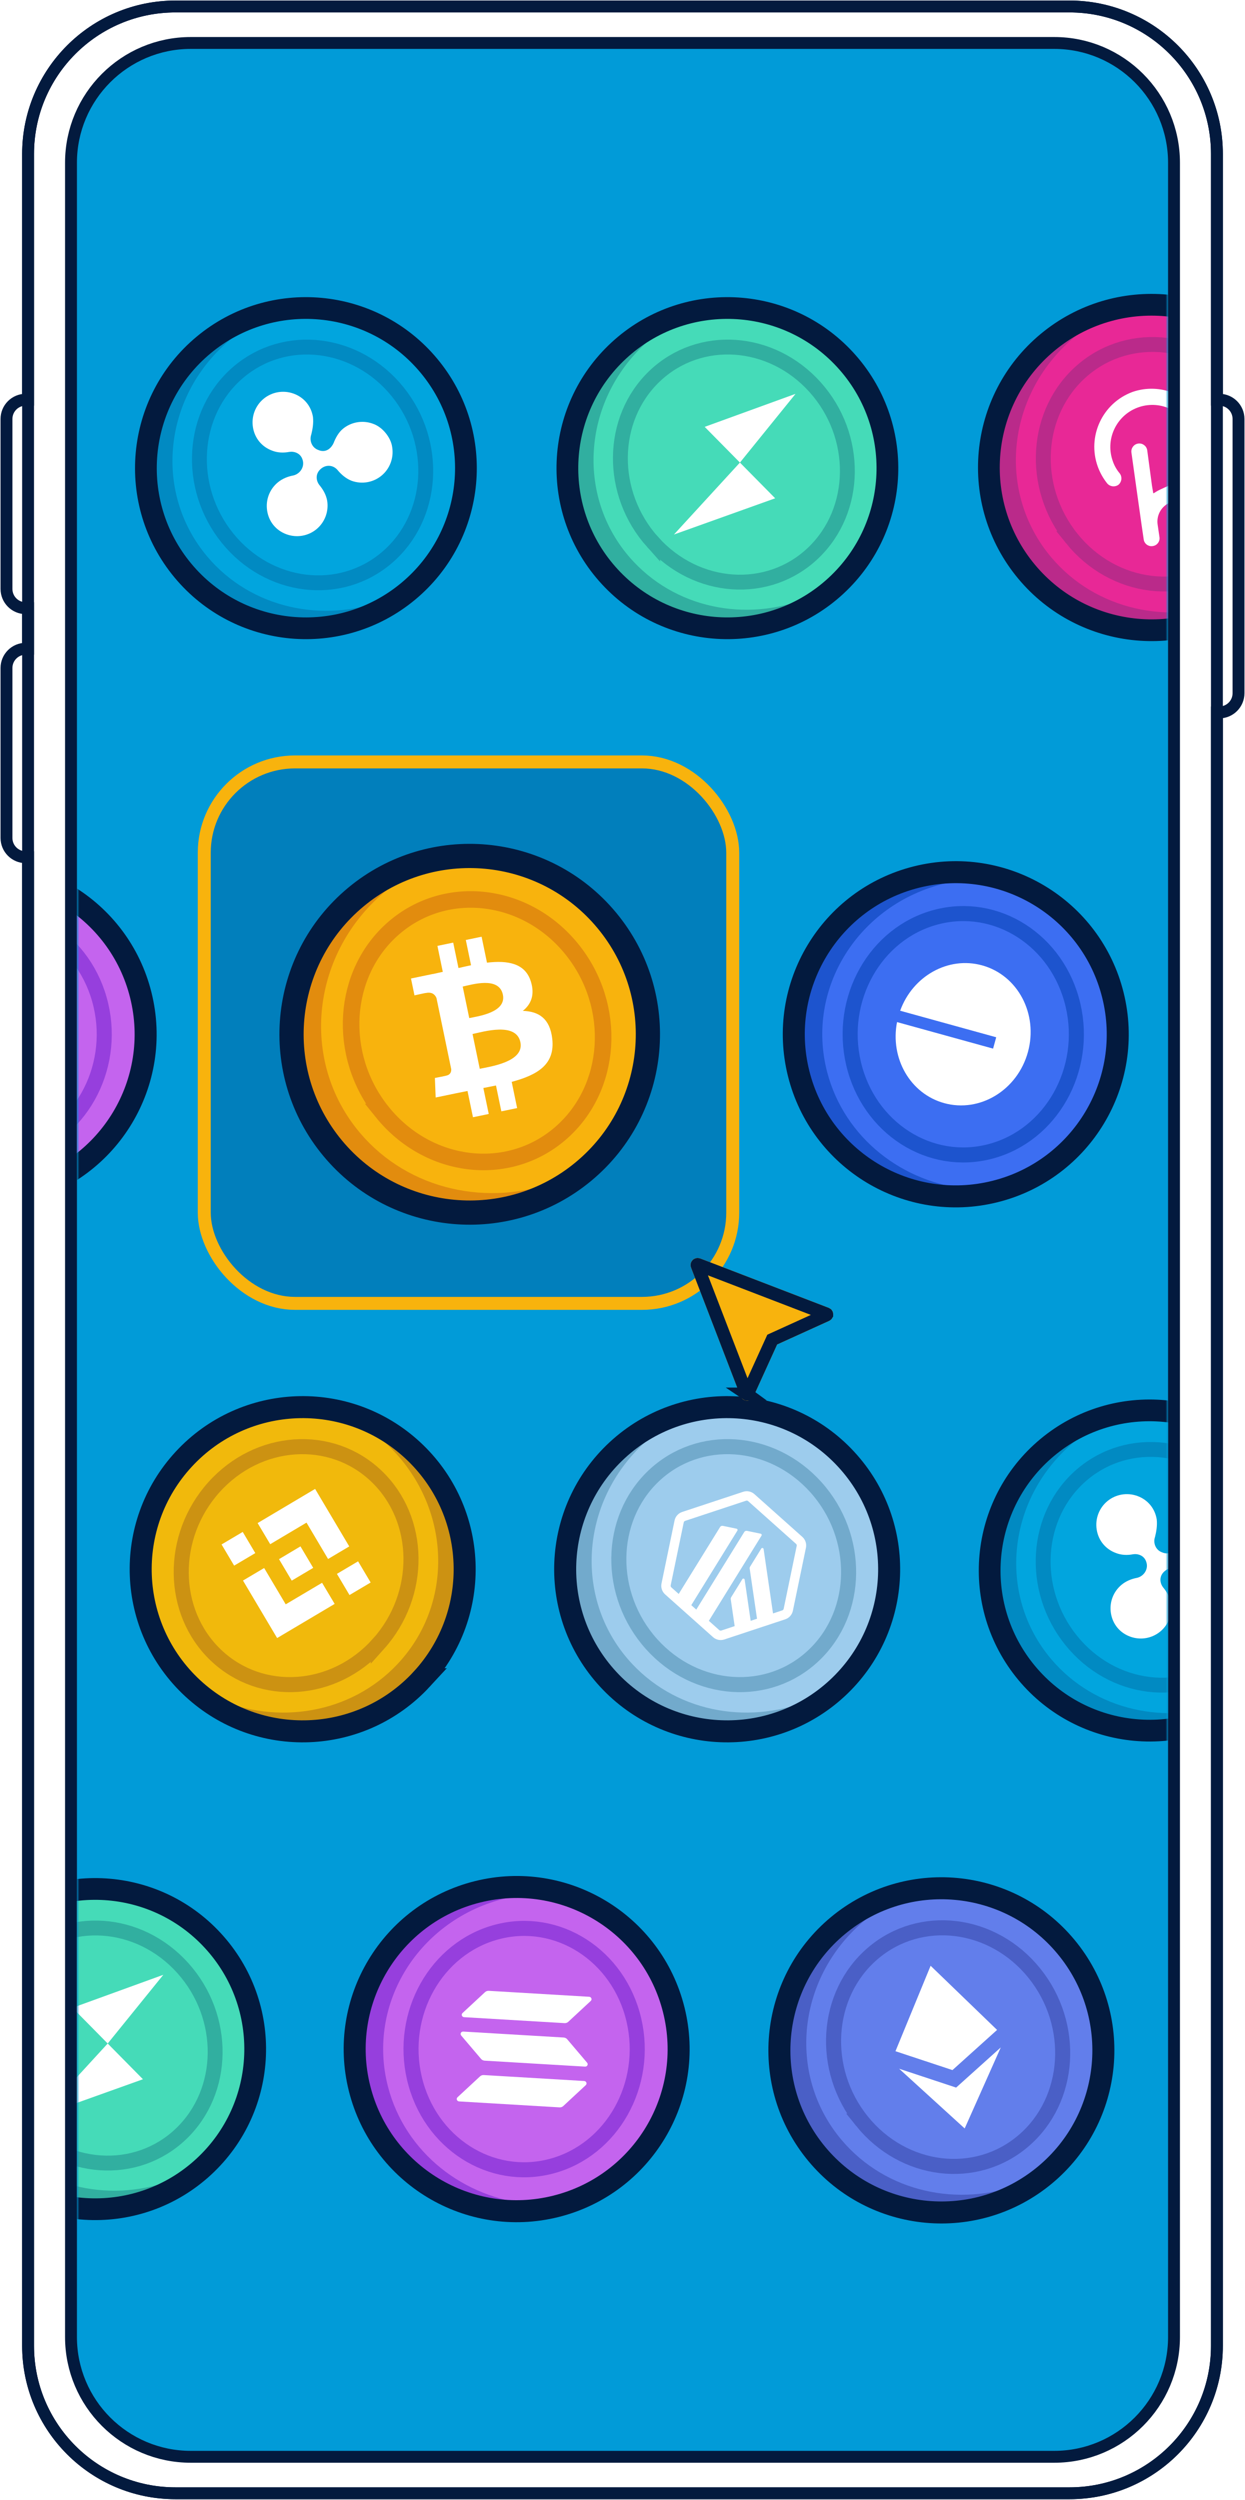 <svg width="384" height="771" viewBox="0 0 384 771" fill="none" xmlns="http://www.w3.org/2000/svg">
<path d="M376.062 123.284H375.34V47.498C375.34 22.37 354.975 2 329.854 2H54.146C29.025 2 8.66 22.37 8.66 47.498V123.284H7.938C4.659 123.284 2 125.943 2 129.224V181.648C2 184.928 4.659 187.588 7.938 187.588H8.66V200.091H7.938C4.659 200.091 2 202.751 2 206.031V258.455C2 261.735 4.659 264.395 7.938 264.395H8.66V723.502C8.66 748.63 29.025 769 54.146 769H329.854C354.975 769 375.339 748.63 375.339 723.502V219.739H376.061C379.341 219.739 382 217.08 382 213.799V129.223C382 125.943 379.341 123.284 376.062 123.284Z" stroke="#031A3E" stroke-width="3.666" stroke-miterlimit="10"/>
<path d="M375.339 47.498C375.339 22.37 354.975 2 329.854 2H54.146C29.025 2 8.66 22.37 8.66 47.498C8.66 272.218 8.66 497.858 8.66 723.502C8.66 748.63 29.025 769 54.146 769H329.853C354.974 769 375.339 748.63 375.339 723.502C375.339 498.031 375.339 272.561 375.339 47.498Z" stroke="#031A3E" stroke-width="3.666" stroke-miterlimit="10"/>
<path d="M325.159 13.253H58.841C38.437 13.253 21.896 29.798 21.896 50.208V720.792C21.896 741.202 38.437 757.747 58.841 757.747H325.159C345.563 757.747 362.104 741.202 362.104 720.792V50.208C362.104 29.798 345.563 13.253 325.159 13.253Z" fill="#019BD8"/>
<path d="M325.159 13.253H58.841C38.437 13.253 21.896 29.798 21.896 50.208V720.792C21.896 741.202 38.437 757.747 58.841 757.747H325.159C345.563 757.747 362.104 741.202 362.104 720.792V50.208C362.104 29.798 345.563 13.253 325.159 13.253Z" stroke="#031A3E" stroke-width="3.666" stroke-miterlimit="10"/>
<mask id="mask0_131_1930" style="mask-type:alpha" maskUnits="userSpaceOnUse" x="24" y="13" width="336" height="745">
<path d="M323.513 13H60.487C40.336 13 24 29.556 24 49.98V721.02C24 741.444 40.336 758 60.487 758H323.513C343.664 758 360 741.444 360 721.02V49.98C360 29.556 343.664 13 323.513 13Z" fill="#D9D9D9"/>
</mask>
<g mask="url(#mask0_131_1930)">
<path d="M187.59 517.935C168.861 497.655 170.103 466.017 190.368 447.277C210.628 428.537 242.242 429.785 260.969 450.068C279.701 470.345 278.456 501.98 258.196 520.718C237.929 539.462 206.319 538.216 187.59 517.935Z" fill="#9DCCED"/>
<path d="M191.316 449C195.528 445.177 200.211 442.187 205.144 439.998C203.016 441.417 200.967 443.005 199.018 444.774C178.62 463.279 176.851 493.951 195.058 513.278C209.502 528.612 232.181 532.185 251.124 523.772C230.99 537.198 203.822 534.985 187.356 517.505C169.149 498.177 170.918 467.503 191.316 449Z" fill="#72AACC"/>
<path d="M200.951 507.075C187.278 491.827 187.542 468.636 201.547 455.278C215.547 441.923 237.986 443.455 251.657 458.703C265.331 473.946 265.064 497.137 251.064 510.491C237.061 523.85 214.624 522.323 200.951 507.075Z" stroke="#72AACC" stroke-width="4.643" stroke-miterlimit="10"/>
<path d="M187.59 517.935C168.861 497.655 170.103 466.017 190.368 447.277C210.628 428.537 242.242 429.785 260.969 450.068C279.701 470.345 278.456 501.98 258.196 520.718C237.929 539.462 206.319 538.216 187.59 517.935Z" stroke="#031A3E" stroke-width="6.79" stroke-miterlimit="10"/>
<path d="M248.576 477.385L244.553 496.796C244.297 498.035 243.398 499.044 242.198 499.441L223.392 505.664C222.791 505.864 222.159 505.893 221.562 505.769C220.961 505.646 220.398 505.364 219.925 504.945L211.672 497.578L207.795 494.12L205.143 491.752C204.199 490.909 203.776 489.627 204.033 488.388L208.056 468.977C208.313 467.738 209.211 466.729 210.411 466.332L229.215 460.114C229.816 459.913 230.448 459.884 231.045 460.008C231.642 460.132 232.209 460.411 232.682 460.833L247.469 474.024C248.414 474.866 248.835 476.148 248.579 477.387L248.576 477.385ZM245.737 476.792C245.782 476.572 245.706 476.335 245.535 476.182L230.752 462.989C230.667 462.917 230.563 462.863 230.455 462.84C230.347 462.817 230.232 462.824 230.122 462.86L211.314 469.083C211.095 469.155 210.933 469.337 210.886 469.563L206.86 488.978C206.815 489.199 206.892 489.436 207.063 489.589L209.337 491.619L222.109 470.966C222.28 470.689 222.607 470.55 222.926 470.615L227.184 471.498C227.449 471.554 227.58 471.854 227.434 472.084L213.214 495.077L214.754 496.451L229.559 472.512C229.73 472.235 230.057 472.095 230.376 472.16L234.634 473.044C234.897 473.098 235.025 473.399 234.884 473.629L218.631 499.91L221.843 502.775C221.929 502.847 222.033 502.901 222.141 502.924C222.249 502.947 222.368 502.944 222.474 502.906L226.596 501.543L225.38 493.207C225.356 493.025 225.394 492.842 225.488 492.684L228.962 487.068C229.151 486.759 229.624 486.856 229.676 487.217L231.529 499.912L233.49 499.263L231.225 483.763C231.2 483.58 231.239 483.398 231.333 483.24L234.807 477.624C234.996 477.315 235.469 477.412 235.521 477.772L238.423 497.632L241.284 496.686C241.503 496.614 241.665 496.431 241.712 496.206L245.735 476.795L245.737 476.792Z" fill="white"/>
<path d="M130.045 517.935C148.774 497.655 147.531 466.017 127.267 447.277C107.006 428.537 75.392 429.785 56.666 450.068C37.934 470.345 39.179 501.98 59.439 520.718C79.706 539.462 111.318 538.216 130.047 517.935H130.045Z" fill="#F1B90C"/>
<path d="M126.32 449.001C122.107 445.178 117.425 442.188 112.492 439.998C114.619 441.418 116.668 443.006 118.618 444.774C139.015 463.28 140.785 493.951 122.578 513.279C108.133 528.612 85.455 532.186 66.512 523.773C86.646 537.198 113.813 534.986 130.28 517.506C148.487 498.178 146.715 467.506 126.32 449.001Z" fill="#CC9212"/>
<path d="M116.684 507.077C130.357 491.829 130.094 468.638 116.088 455.28C102.089 441.925 79.649 443.457 65.979 458.705C52.304 473.948 52.572 497.139 66.571 510.492C80.575 523.852 103.012 522.323 116.684 507.075V507.077Z" stroke="#CC9212" stroke-width="4.643" stroke-miterlimit="10"/>
<path d="M130.045 517.935C148.774 497.655 147.531 466.017 127.267 447.277C107.006 428.537 75.392 429.785 56.666 450.068C37.934 470.345 39.179 501.98 59.439 520.718C79.706 539.462 111.318 538.216 130.047 517.935H130.045Z" stroke="#031A3E" stroke-width="6.79" stroke-miterlimit="10"/>
<path fill-rule="evenodd" clip-rule="evenodd" d="M99.337 488.173L103.218 494.69L85.477 505.223L74.948 487.486L81.472 483.62L88.125 494.826L99.337 488.173ZM92.673 476.949L96.606 483.574L89.985 487.51L86.063 480.902L86.067 480.887L92.673 476.946V476.949ZM74.864 472.49L78.741 479.021L72.217 482.887L68.34 476.356L74.864 472.49ZM110.445 481.558L114.322 488.089L107.798 491.955L103.921 485.424L110.445 481.558ZM97.187 459.223L107.717 476.96L101.19 480.839L94.541 469.62L83.343 476.277L79.462 469.76L97.187 459.223Z" fill="white"/>
<path d="M316.641 515.959C299.22 494.979 302.089 463.834 323.055 446.401C344.016 428.971 375.136 431.847 392.554 452.831C409.977 473.806 407.105 504.95 386.147 522.377C365.179 539.812 334.061 536.939 316.641 515.959Z" fill="#01A5DE"/>
<path d="M323.901 448.153C328.255 444.601 333.03 441.894 338.01 439.992C335.837 441.28 333.733 442.742 331.72 444.385C310.637 461.577 307.296 491.741 324.252 511.755C337.703 527.632 359.889 532.338 379.013 525.025C358.455 537.221 331.769 533.623 316.435 515.525C299.479 495.511 302.82 465.347 323.903 448.155L323.901 448.153Z" fill="#018AC2"/>
<path d="M330.384 505.942C317.687 490.19 319.155 467.326 333.664 454.878C348.169 442.431 370.224 445.111 382.916 460.865C395.613 476.615 394.145 499.475 379.64 511.922C365.131 524.372 343.08 521.694 330.384 505.942Z" stroke="#018AC2" stroke-width="4.586" stroke-miterlimit="10"/>
<path d="M316.641 515.959C299.22 494.979 302.089 463.834 323.055 446.401C344.016 428.971 375.136 431.847 392.554 452.831C409.977 473.806 407.105 504.95 386.147 522.377C365.179 539.812 334.061 536.939 316.641 515.959Z" stroke="#031A3E" stroke-width="6.707" stroke-miterlimit="10"/>
<path d="M375.278 470.695C372.075 469.52 368.561 470.158 366.019 472.25C364.685 473.35 363.782 474.992 363.135 476.65C362.503 478.068 360.851 479.87 358.375 478.771C356.478 478.092 355.575 475.909 356.256 474.009C356.67 472.328 356.972 470.508 356.776 468.643C356.243 465.271 354.039 462.592 350.836 461.417C347.634 460.242 344.115 460.889 341.573 462.981C339.031 465.073 337.721 468.391 338.257 471.772C338.791 475.144 340.995 477.823 344.198 478.998C345.861 479.652 347.696 479.715 349.448 479.385C350.825 479.149 353.242 479.63 353.71 482.383C354.01 484.375 352.593 486.213 350.714 486.647C348.957 486.97 347.289 487.669 345.955 488.768C343.41 490.862 342.103 494.178 342.645 497.559C343.179 500.93 345.383 503.61 348.585 504.785C351.788 505.96 355.304 505.321 357.844 503.229C360.384 501.137 361.691 497.817 361.155 494.436C360.833 492.678 359.999 491.12 358.791 489.649C357.799 488.443 357.281 486.184 359.289 484.531C360.897 483.207 363.088 483.427 364.405 485.029C365.503 486.364 366.98 487.62 368.643 488.274C371.846 489.449 375.36 488.81 377.902 486.718C380.444 484.626 381.749 481.306 381.211 477.928C381 476.303 380.168 474.75 379.176 473.543C378.195 472.337 376.817 471.218 375.278 470.697" fill="white"/>
<path d="M110.888 644.096C104.214 617.309 120.504 590.175 147.272 583.496C174.035 576.818 201.146 593.121 207.817 619.91C214.493 646.695 198.204 673.825 171.444 680.503C144.673 687.183 117.562 670.881 110.888 644.096Z" fill="#C464EE"/>
<path d="M147.272 585.463C152.803 584.138 158.342 583.769 163.719 584.224C161.173 584.444 158.612 584.852 156.055 585.463C129.286 591.87 112.997 617.903 119.671 643.605C124.965 663.993 143.126 678.039 163.773 679.777C139.676 681.859 116.922 666.849 110.888 643.605C104.214 617.903 120.504 591.87 147.272 585.463Z" fill="#963FDD"/>
<path d="M127.816 641.006C123.157 621.063 134.531 600.862 153.224 595.889C171.912 590.918 190.844 603.054 195.503 622.998C200.164 642.938 188.789 663.137 170.102 668.111C151.407 673.084 132.476 660.948 127.816 641.006Z" stroke="#963FDD" stroke-width="4.642" stroke-miterlimit="10"/>
<path d="M110.888 644.096C104.214 617.309 120.504 590.175 147.272 583.496C174.035 576.818 201.146 593.121 207.817 619.91C214.493 646.695 198.204 673.825 171.444 680.503C144.673 687.183 117.562 670.881 110.888 644.096Z" stroke="#031A3E" stroke-width="6.788" stroke-miterlimit="10"/>
<path d="M180.668 643.122L173.724 649.571C173.574 649.711 173.394 649.819 173.198 649.888C173.002 649.958 172.793 649.988 172.585 649.974L141.592 648.136C141.443 648.127 141.301 648.078 141.182 647.99C141.063 647.904 140.973 647.785 140.921 647.65C140.869 647.514 140.86 647.366 140.894 647.226C140.928 647.087 141.002 646.958 141.11 646.859L148.058 640.411C148.209 640.271 148.387 640.163 148.583 640.093C148.779 640.023 148.986 639.994 149.193 640.005L180.184 641.843C180.333 641.852 180.475 641.902 180.594 641.989C180.713 642.075 180.803 642.194 180.855 642.33C180.907 642.465 180.916 642.613 180.882 642.753C180.848 642.893 180.774 643.021 180.666 643.12L180.668 643.122ZM174.947 628.969C174.814 628.811 174.647 628.683 174.463 628.59C174.276 628.498 174.073 628.444 173.864 628.433L142.87 626.595C142.722 626.586 142.575 626.619 142.447 626.691C142.319 626.764 142.215 626.869 142.148 626.998C142.08 627.126 142.053 627.273 142.071 627.414C142.087 627.559 142.148 627.694 142.242 627.806L148.38 635.03C148.513 635.185 148.677 635.313 148.864 635.406C149.051 635.498 149.254 635.552 149.461 635.566L180.452 637.404C180.601 637.413 180.747 637.379 180.875 637.307C181.004 637.235 181.107 637.129 181.175 637.001C181.242 636.872 181.267 636.726 181.251 636.584C181.235 636.44 181.175 636.305 181.08 636.194L174.947 628.971V628.969ZM143.134 622.155L174.127 623.993C174.337 624.007 174.544 623.975 174.74 623.908C174.935 623.838 175.115 623.73 175.266 623.59L182.21 617.142C182.318 617.042 182.392 616.914 182.426 616.774C182.46 616.635 182.451 616.486 182.399 616.351C182.347 616.216 182.257 616.096 182.138 616.011C182.019 615.925 181.877 615.873 181.728 615.864L150.737 614.027C150.53 614.015 150.32 614.045 150.127 614.114C149.931 614.184 149.753 614.292 149.602 614.432L142.656 620.88C142.548 620.98 142.474 621.108 142.44 621.248C142.407 621.387 142.416 621.536 142.467 621.671C142.519 621.806 142.609 621.926 142.728 622.011C142.848 622.097 142.99 622.148 143.136 622.158L143.134 622.155Z" fill="white"/>
<path d="M-6.889 665.522C-25.39 645.488 -24.163 614.236 -4.145 595.724C15.869 577.212 47.098 578.445 65.597 598.481C84.1 618.511 82.871 649.761 62.857 668.271C42.837 686.787 11.612 685.556 -6.889 665.522Z" fill="#45DBB8"/>
<path d="M-3.21 597.429C0.951 593.652 5.577 590.699 10.45 588.536C8.348 589.938 6.325 591.507 4.399 593.254C-15.751 611.534 -17.499 641.832 0.487 660.924C14.756 676.071 37.158 679.601 55.87 671.291C35.981 684.552 9.145 682.367 -7.122 665.099C-25.107 646.007 -23.357 615.709 -3.21 597.429Z" fill="#31AFA0"/>
<path d="M6.308 654.798C-7.199 639.736 -6.938 616.827 6.897 603.632C20.726 590.439 42.892 591.952 56.396 607.015C69.904 622.072 69.64 644.981 55.811 658.172C41.978 671.369 19.814 669.858 6.308 654.796V654.798Z" stroke="#31AFA0" stroke-width="4.586" stroke-miterlimit="10"/>
<path d="M-6.889 665.522C-25.39 645.488 -24.163 614.236 -4.145 595.724C15.869 577.212 47.098 578.445 65.597 598.481C84.1 618.511 82.871 649.761 62.857 668.271C42.837 686.787 11.612 685.556 -6.889 665.522Z" stroke="#031A3E" stroke-width="6.707" stroke-miterlimit="10"/>
<path d="M22.349 619.263L44.089 641.298L12.864 652.474L33.218 630.28L50.376 609.08L22.349 619.263Z" fill="white"/>
<path d="M251.93 664.348C234.295 643.11 237.199 611.581 258.423 593.934C279.642 576.289 311.145 579.2 328.777 600.442C346.414 621.676 343.508 653.203 322.291 670.845C301.065 688.494 269.564 685.586 251.93 664.348Z" fill="#627EEB"/>
<path d="M259.275 595.706C263.683 592.111 268.517 589.371 273.558 587.445C271.358 588.749 269.228 590.23 267.191 591.892C245.848 609.296 242.466 639.831 259.631 660.092C273.247 676.164 295.707 680.929 315.066 673.526C294.254 685.872 267.24 682.229 251.717 663.908C234.553 643.648 237.935 613.112 259.277 595.709L259.275 595.706Z" fill="#4A5FC6"/>
<path d="M265.843 654.207C252.99 638.261 254.476 615.115 269.163 602.515C283.847 589.914 306.173 592.627 319.022 608.575C331.875 624.519 330.389 647.66 315.706 660.261C301.018 672.863 278.693 670.153 265.84 654.207H265.843Z" stroke="#4A5FC6" stroke-width="4.643" stroke-miterlimit="10"/>
<path d="M251.93 664.348C234.295 643.11 237.199 611.581 258.423 593.934C279.642 576.289 311.145 579.2 328.777 600.442C346.414 621.676 343.508 653.203 322.291 670.845C301.065 688.494 269.564 685.586 251.93 664.348Z" stroke="#031A3E" stroke-width="6.79" stroke-miterlimit="10"/>
<path d="M294.899 643.874V643.872L277.325 638.058L297.54 656.476L308.673 631.486L294.899 643.874Z" fill="white"/>
<path d="M287.034 606.299L276.193 632.656L293.77 638.473L307.532 626.086L287.034 606.299Z" fill="white"/>
<rect x="63" y="235" width="163" height="167" rx="28" fill="#003872" fill-opacity="0.28" stroke="#F8B30D" stroke-width="4"/>
<path d="M246.326 331.096C239.653 304.309 255.942 277.175 282.711 270.496C309.473 263.818 336.584 280.121 343.256 306.91C349.932 333.695 333.642 360.825 306.882 367.503C280.111 374.183 253 357.881 246.326 331.096Z" fill="#3C6EF2"/>
<path d="M282.711 272.462C288.241 271.138 293.78 270.768 299.158 271.223C296.612 271.444 294.051 271.852 291.494 272.462C264.725 278.87 248.436 304.903 255.109 330.604C260.403 350.993 278.565 365.038 299.212 366.777C275.114 368.858 252.361 353.848 246.326 330.604C239.653 304.903 255.942 278.87 282.711 272.462Z" fill="#1D54CE"/>
<path d="M263.257 328.003C258.598 308.061 269.971 287.86 288.664 282.887C307.353 277.916 326.284 290.051 330.943 309.996C335.605 329.936 324.229 350.135 305.543 355.108C286.848 360.081 267.916 347.946 263.257 328.003Z" stroke="#1D54CE" stroke-width="4.642" stroke-miterlimit="10"/>
<path d="M246.326 331.096C239.653 304.309 255.942 277.175 282.711 270.496C309.473 263.818 336.584 280.121 343.256 306.91C349.932 333.695 333.642 360.825 306.882 367.503C280.111 374.183 253 357.881 246.326 331.096Z" stroke="#031A3E" stroke-width="6.788" stroke-miterlimit="10"/>
<path d="M302.923 297.748C292.445 294.853 281.491 301.059 277.642 311.739L307.267 319.924L306.301 323.427L276.676 315.242C274.504 326.384 280.725 337.335 291.203 340.231C302.236 343.279 313.803 336.24 317.04 324.51C320.277 312.78 313.956 300.795 302.923 297.748Z" fill="white"/>
<path d="M-53.505 331.096C-60.178 304.309 -43.889 277.175 -17.12 270.496C9.642 263.818 36.753 280.121 43.425 306.91C50.1 333.695 33.811 360.825 7.051 367.503C-19.72 374.183 -46.831 357.881 -53.505 331.096Z" fill="#C464EE"/>
<path d="M-36.576 328.006C-41.235 308.063 -29.862 287.862 -11.169 282.889C7.52 277.918 26.451 290.054 31.11 309.998C35.772 329.938 24.396 350.137 5.71 355.111C-12.985 360.084 -31.917 347.948 -36.576 328.006Z" stroke="#963FDD" stroke-width="4.642" stroke-miterlimit="10"/>
<path d="M-53.505 331.096C-60.178 304.309 -43.889 277.175 -17.12 270.496C9.642 263.818 36.753 280.121 43.425 306.91C50.1 333.695 33.811 360.825 7.051 367.503C-19.72 374.183 -46.831 357.881 -53.505 331.096Z" stroke="#031A3E" stroke-width="6.788" stroke-miterlimit="10"/>
<path d="M102.609 354.151C83.21 330.79 86.405 296.108 109.751 276.696C133.092 257.287 167.745 260.489 187.141 283.855C206.542 307.212 203.345 341.892 180.007 361.299C156.658 380.713 122.007 377.513 102.609 354.151Z" fill="#F8B30D"/>
<path d="M110.688 278.644C115.536 274.689 120.853 271.675 126.398 269.557C123.979 270.992 121.636 272.62 119.395 274.449C95.918 293.592 92.198 327.182 111.079 349.468C126.057 367.147 150.762 372.389 172.057 364.245C149.165 377.826 119.449 373.819 102.374 353.666C83.493 331.38 87.213 297.791 110.69 278.647L110.688 278.644Z" fill="#E28C0E"/>
<path d="M117.911 342.997C103.772 325.457 105.407 299.996 121.563 286.135C137.715 272.275 162.274 275.259 176.408 292.802C190.546 310.34 188.912 335.796 172.76 349.656C156.603 363.519 132.046 360.538 117.908 342.997H117.911Z" stroke="#E28C0E" stroke-width="5.107" stroke-miterlimit="10"/>
<path d="M163.733 302.719C161.982 297.061 156.6 296.162 150.201 296.915L148.539 288.908L143.671 289.919L145.288 297.713C144.007 297.978 142.705 298.276 141.41 298.573L139.783 290.727L134.916 291.738L136.575 299.743C135.525 299.983 134.495 300.219 133.485 300.429L133.48 300.404L126.764 301.797L127.843 307.001C127.843 307.001 131.424 306.186 131.38 306.265C133.354 305.856 134.233 306.87 134.624 307.819L139.173 329.751C139.215 330.39 139.057 331.456 137.678 331.746C137.752 331.788 134.136 332.48 134.136 332.48L134.376 338.501L140.714 337.186C141.893 336.943 143.059 336.722 144.198 336.492L145.88 344.588L150.743 343.579L149.082 335.567C150.424 335.317 151.719 335.059 152.98 334.797L154.632 342.771L159.5 341.76L157.826 333.677C165.917 331.506 171.219 328.252 170.335 320.411C169.624 314.096 166.14 311.938 161.259 311.784C163.785 309.76 165.023 306.858 163.735 302.719H163.733ZM160.511 321.447C161.769 327.498 151.271 328.961 147.972 329.647L145.748 318.919C149.05 318.235 159.203 315.135 160.511 321.447ZM155.107 306.781C156.246 312.287 147.479 313.437 144.731 314.01L142.712 304.28C145.461 303.71 153.916 301.039 155.107 306.781Z" fill="white"/>
<path d="M102.609 354.151C83.21 330.79 86.405 296.108 109.751 276.696C133.092 257.287 167.745 260.489 187.141 283.855C206.542 307.212 203.345 341.892 180.006 361.299C156.658 380.713 122.007 377.513 102.609 354.151Z" stroke="#031A3E" stroke-width="7.469" stroke-miterlimit="10"/>
<path d="M188.111 177.914C169.61 157.88 170.837 126.627 190.855 108.115C210.869 89.604 242.098 90.837 260.597 110.873C279.1 130.902 277.871 162.153 257.857 180.662C237.837 199.178 206.612 197.947 188.111 177.914Z" fill="#45DBB8"/>
<path d="M191.79 109.82C195.951 106.044 200.577 103.09 205.45 100.927C203.348 102.329 201.325 103.898 199.399 105.645C179.249 123.925 177.501 154.223 195.487 173.316C209.756 188.462 232.158 191.992 250.87 183.682C230.981 196.944 204.145 194.758 187.878 177.491C169.893 158.398 171.643 128.1 191.79 109.82Z" fill="#31AFA0"/>
<path d="M201.308 167.189C187.801 152.127 188.062 129.218 201.897 116.023C215.726 102.83 237.892 104.344 251.396 119.406C264.904 134.464 264.64 157.373 250.811 170.563C236.978 183.76 214.814 182.249 201.308 167.187V167.189Z" stroke="#31AFA0" stroke-width="4.586" stroke-miterlimit="10"/>
<path d="M188.111 177.914C169.61 157.88 170.837 126.627 190.855 108.115C210.869 89.604 242.098 90.837 260.597 110.873C279.1 130.902 277.871 162.153 257.857 180.662C237.837 199.178 206.612 197.947 188.111 177.914Z" stroke="#031A3E" stroke-width="6.707" stroke-miterlimit="10"/>
<path d="M217.35 131.655L239.089 153.689L207.864 164.866L228.218 142.671L245.376 121.471L217.35 131.655Z" fill="white"/>
<path d="M56.398 175.959C38.977 154.979 41.846 123.834 62.812 106.401C83.773 88.971 114.893 91.847 132.311 112.831C149.733 133.806 146.862 164.95 125.904 182.377C104.936 199.812 73.818 196.939 56.398 175.959Z" fill="#01A5DE"/>
<path d="M63.657 108.153C68.012 104.601 72.787 101.894 77.766 99.992C75.594 101.28 73.49 102.742 71.477 104.385C50.394 121.577 47.053 151.741 64.009 171.755C77.459 187.632 99.646 192.338 118.77 185.025C98.211 197.221 71.526 193.623 56.192 175.525C39.236 155.511 42.576 125.347 63.66 108.155L63.657 108.153Z" fill="#018AC2"/>
<path d="M70.141 165.942C57.444 150.19 58.912 127.326 73.421 114.878C87.926 102.431 109.981 105.111 122.673 120.865C135.37 136.615 133.902 159.475 119.397 171.922C104.888 184.372 82.837 181.694 70.141 165.942Z" stroke="#018AC2" stroke-width="4.586" stroke-miterlimit="10"/>
<path d="M56.398 175.959C38.977 154.979 41.846 123.834 62.812 106.401C83.773 88.971 114.893 91.847 132.311 112.831C149.733 133.806 146.862 164.95 125.904 182.377C104.936 199.812 73.818 196.939 56.398 175.959Z" stroke="#031A3E" stroke-width="6.707" stroke-miterlimit="10"/>
<path d="M115.034 130.695C111.832 129.52 108.318 130.158 105.776 132.25C104.442 133.35 103.539 134.992 102.892 136.65C102.26 138.068 100.608 139.87 98.132 138.771C96.235 138.092 95.332 135.909 96.013 134.009C96.427 132.328 96.729 130.508 96.533 128.643C95.999 125.271 93.796 122.592 90.593 121.417C87.391 120.242 83.872 120.889 81.33 122.981C78.788 125.073 77.478 128.391 78.014 131.772C78.548 135.144 80.752 137.823 83.954 138.998C85.618 139.652 87.453 139.715 89.205 139.385C90.582 139.149 92.999 139.63 93.466 142.383C93.767 144.375 92.35 146.213 90.471 146.647C88.714 146.97 87.046 147.669 85.711 148.768C83.167 150.862 81.859 154.178 82.402 157.559C82.936 160.93 85.14 163.61 88.342 164.785C91.545 165.96 95.061 165.321 97.601 163.229C100.141 161.137 101.448 157.817 100.912 154.436C100.59 152.678 99.756 151.12 98.548 149.649C97.556 148.443 97.038 146.184 99.046 144.531C100.654 143.207 102.845 143.427 104.161 145.029C105.26 146.364 106.737 147.62 108.4 148.274C111.603 149.449 115.117 148.81 117.659 146.718C120.201 144.626 121.506 141.306 120.968 137.928C120.757 136.303 119.925 134.75 118.933 133.543C117.952 132.337 116.573 131.218 115.034 130.697" fill="white"/>
<path d="M316.593 176.273C298.877 154.953 301.795 123.303 323.115 105.586C344.431 87.873 376.078 90.797 393.793 112.12C411.511 133.435 408.591 165.085 387.278 182.796C365.955 200.513 334.308 197.593 316.593 176.273Z" fill="#E82896"/>
<path d="M323.975 107.365C328.403 103.756 333.259 101.006 338.322 99.072C336.113 100.382 333.973 101.867 331.927 103.536C310.486 121.008 307.089 151.662 324.332 172C338.01 188.135 360.572 192.918 380.02 185.487C359.114 197.88 331.976 194.223 316.382 175.832C299.137 155.491 302.534 124.836 323.975 107.365Z" fill="#BA2A8A"/>
<path d="M330.571 166.095C317.659 150.088 319.152 126.852 333.907 114.202C348.657 101.553 371.086 104.276 383.993 120.286C396.905 136.292 395.412 159.523 380.662 172.172C365.907 184.824 343.48 182.103 330.569 166.095H330.571Z" stroke="#BA2A8A" stroke-width="4.59" stroke-miterlimit="10"/>
<path d="M316.593 176.273C298.877 154.953 301.795 123.303 323.115 105.586C344.431 87.873 376.078 90.797 393.793 112.12C411.511 133.435 408.591 165.085 387.278 182.796C365.955 200.513 334.308 197.593 316.593 176.273Z" stroke="#031A3E" stroke-width="6.707" stroke-miterlimit="10"/>
<path d="M371.398 130.161C375.647 139.121 371.83 149.83 362.869 154.082C362.869 154.082 360.775 155.016 360.293 155.276C357.952 156.563 356.659 159.173 357.054 161.814C357.054 161.814 357.581 165.32 357.615 165.643C357.622 165.684 357.627 165.722 357.631 165.763C357.785 167.079 356.84 168.271 355.523 168.425C355.478 168.432 355.435 168.439 355.39 168.443C354.078 168.588 352.898 167.64 352.753 166.329C352.671 166.107 348.971 139.587 348.971 139.587C348.781 138.241 349.718 136.995 351.063 136.805C352.409 136.615 353.655 137.552 353.845 138.897L355.306 149.778L355.668 151.915C355.645 151.988 355.675 152.064 355.738 152.105C355.817 152.157 355.921 152.135 355.971 152.055C356.358 151.791 356.758 151.549 357.17 151.329C358.301 150.748 360.608 149.735 360.608 149.735C366.757 147.055 369.844 140.125 367.727 133.761C365.468 126.967 358.129 123.292 351.335 125.551C344.541 127.811 340.866 135.15 343.125 141.944C343.591 143.43 344.349 144.809 345.353 146.001C346.176 147.075 346.02 148.606 344.998 149.493C343.908 150.309 342.37 150.135 341.492 149.095C340.255 147.541 339.278 145.8 338.597 143.936C335.228 134.618 340.006 124.328 349.299 120.888C357.952 117.891 367.474 121.885 371.398 130.161Z" fill="white"/>
<g filter="url(#filter0_d_131_1930)">
<path d="M250.756 402.379L234.691 409.68L227.39 425.734C227.214 426.122 226.927 426.448 226.566 426.673C226.205 426.898 225.785 427.012 225.359 426.999C224.934 426.986 224.521 426.848 224.174 426.602C223.827 426.356 223.56 426.013 223.407 425.616L208.133 385.923C207.99 385.533 207.962 385.111 208.051 384.706C208.141 384.301 208.344 383.93 208.638 383.636C208.931 383.343 209.303 383.14 209.708 383.051C210.114 382.962 210.536 382.99 210.926 383.133L250.638 398.4C251.03 398.557 251.368 398.826 251.609 399.172C251.851 399.519 251.987 399.928 251.999 400.351C252.012 400.773 251.901 401.19 251.68 401.55C251.459 401.91 251.138 402.198 250.756 402.379Z" fill="#F8B30D"/>
<path d="M210.236 385.011L249.896 400.257C249.91 400.263 249.923 400.271 249.935 400.28L249.969 400.316C249.988 400.344 249.999 400.377 250 400.409V400.41C250.001 400.443 249.992 400.476 249.975 400.505V400.506C249.958 400.534 249.932 400.556 249.902 400.57L233.863 407.858L233.181 408.169L232.87 408.852L225.569 424.906C225.557 424.934 225.536 424.959 225.509 424.976H225.508C225.481 424.992 225.45 425 225.418 424.999C225.387 424.998 225.356 424.989 225.33 424.971H225.331C225.305 424.952 225.285 424.927 225.273 424.897L210.011 385.234C209.999 385.203 209.997 385.169 210.004 385.137C210.011 385.105 210.027 385.075 210.051 385.052C210.074 385.028 210.105 385.011 210.138 385.004C210.171 384.997 210.205 384.999 210.236 385.011Z" stroke="#031A3E" stroke-width="4"/>
</g>
</g>
<defs>
<filter id="filter0_d_131_1930" x="193" y="368" width="84" height="84" filterUnits="userSpaceOnUse" color-interpolation-filters="sRGB">
<feFlood flood-opacity="0" result="BackgroundImageFix"/>
<feColorMatrix in="SourceAlpha" type="matrix" values="0 0 0 0 0 0 0 0 0 0 0 0 0 0 0 0 0 0 127 0" result="hardAlpha"/>
<feOffset dx="5" dy="5"/>
<feGaussianBlur stdDeviation="10"/>
<feComposite in2="hardAlpha" operator="out"/>
<feColorMatrix type="matrix" values="0 0 0 0 0 0 0 0 0 0 0 0 0 0 0 0 0 0 0.25 0"/>
<feBlend mode="normal" in2="BackgroundImageFix" result="effect1_dropShadow_131_1930"/>
<feBlend mode="normal" in="SourceGraphic" in2="effect1_dropShadow_131_1930" result="shape"/>
</filter>
</defs>
</svg>
